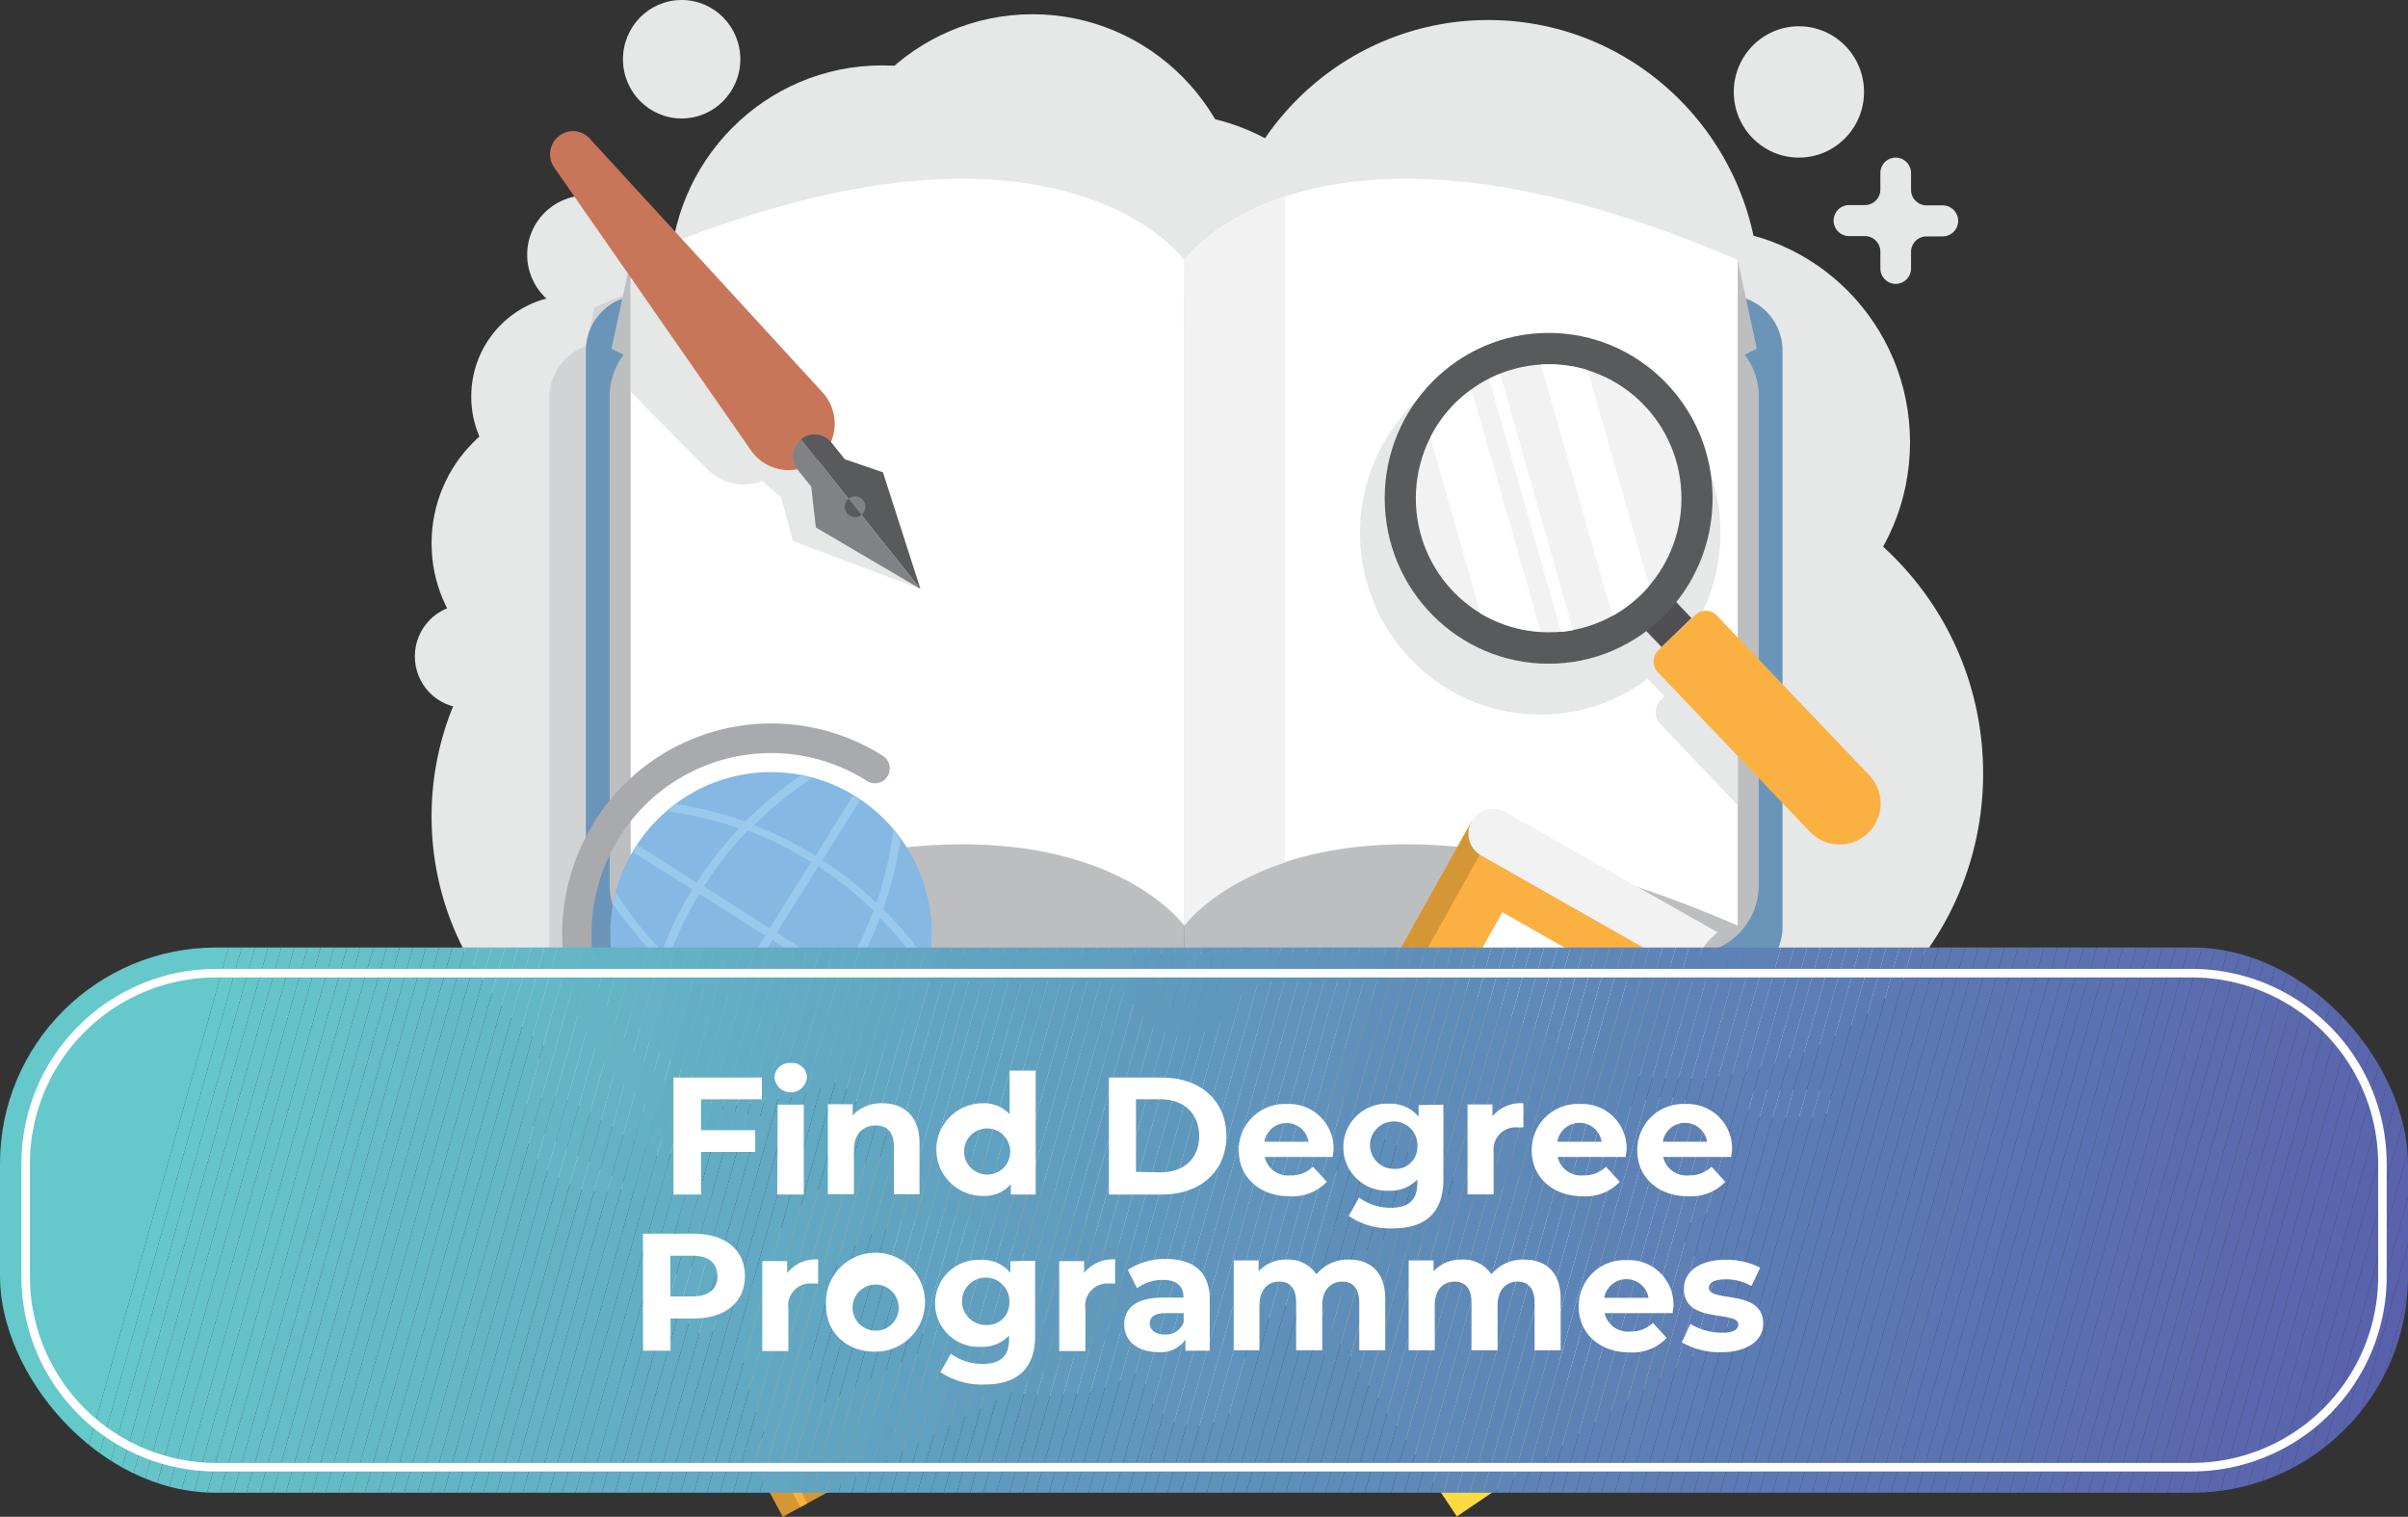 <svg id="Layer_1" data-name="Layer 1" xmlns="http://www.w3.org/2000/svg" xmlns:xlink="http://www.w3.org/1999/xlink" viewBox="0 0 262.19 165.16"><rect x="0" y="0" width="262.19" height="165.16" fill="#333333" stroke="none"/><defs><style>.cls-1{fill:none;}.cls-2{fill:#e6e7e7;}.cls-3{fill:#d2d3d4;}.cls-4{fill:#6a95b8;}.cls-5{fill:#577a96;}.cls-6{fill:#bdbec0;}.cls-7{fill:#fff;}.cls-8{fill:#f2f2f2;}.cls-9{fill:#c8765a;}.cls-10{fill:#fbb042;}.cls-11{fill:#d59636;}.cls-12{fill:#fadc42;}.cls-13{fill:#85b8e3;}.cls-14{fill:#818285;}.cls-15{fill:#a8aaad;}.cls-16{fill:#595a5c;}.cls-17{fill:#99c9ec;}.cls-18{fill:#4f4f53;}.cls-19{clip-path:url(#clip-path);}.cls-20{fill:#65c8cb;}.cls-21{fill:#66c7ca;}.cls-22{fill:#66c6ca;}.cls-23{fill:#66c5ca;}.cls-24{fill:#66c4c9;}.cls-25{fill:#66c3c9;}.cls-26{fill:#66c2c9;}.cls-27{fill:#66c1c9;}.cls-28{fill:#65c0c8;}.cls-29{fill:#65bfc8;}.cls-30{fill:#65bec8;}.cls-31{fill:#65bdc8;}.cls-32{fill:#65bcc8;}.cls-33{fill:#65bbc7;}.cls-34{fill:#64bbc7;}.cls-35{fill:#64bac7;}.cls-36{fill:#64b9c7;}.cls-37{fill:#64b8c7;}.cls-38{fill:#64b7c6;}.cls-39{fill:#64b6c6;}.cls-40{fill:#63b5c6;}.cls-41{fill:#63b4c6;}.cls-42{fill:#63b4c5;}.cls-43{fill:#63b3c5;}.cls-44{fill:#63b2c5;}.cls-45{fill:#63b1c5;}.cls-46{fill:#63b0c5;}.cls-47{fill:#63afc4;}.cls-48{fill:#62afc4;}.cls-49{fill:#62aec4;}.cls-50{fill:#62adc4;}.cls-51{fill:#62acc4;}.cls-52{fill:#62acc3;}.cls-53{fill:#62abc3;}.cls-54{fill:#62aac3;}.cls-55{fill:#62a9c3;}.cls-56{fill:#61a8c2;}.cls-57{fill:#61a7c2;}.cls-58{fill:#61a6c2;}.cls-59{fill:#61a5c2;}.cls-60{fill:#61a4c1;}.cls-61{fill:#61a3c1;}.cls-62{fill:#60a2c1;}.cls-63{fill:#60a1c1;}.cls-64{fill:#60a1c0;}.cls-65{fill:#60a0c0;}.cls-66{fill:#609fc0;}.cls-67{fill:#609ec0;}.cls-68{fill:#609ebf;}.cls-69{fill:#609dbf;}.cls-70{fill:#609cbf;}.cls-71{fill:#609bbf;}.cls-72{fill:#609bbe;}.cls-73{fill:#609abe;}.cls-74{fill:#5f99be;}.cls-75{fill:#5f98be;}.cls-76{fill:#5f98bd;}.cls-77{fill:#5f97bd;}.cls-78{fill:#5f96bd;}.cls-79{fill:#5f95bd;}.cls-80{fill:#5f95bc;}.cls-81{fill:#5f94bc;}.cls-82{fill:#5f93bc;}.cls-83{fill:#5f92bc;}.cls-84{fill:#5f92bb;}.cls-85{fill:#5f91bb;}.cls-86{fill:#5e90bb;}.cls-87{fill:#5e8fba;}.cls-88{fill:#5e8eba;}.cls-89{fill:#5e8dba;}.cls-90{fill:#5e8cb9;}.cls-91{fill:#5e8bb9;}.cls-92{fill:#5e8ab9;}.cls-93{fill:#5e89b8;}.cls-94{fill:#5e88b8;}.cls-95{fill:#5e87b8;}.cls-96{fill:#5e86b7;}.cls-97{fill:#5d86b7;}.cls-98{fill:#5d85b7;}.cls-99{fill:#5d84b7;}.cls-100{fill:#5d83b6;}.cls-101{fill:#5d82b6;}.cls-102{fill:#5d81b6;}.cls-103{fill:#5d81b5;}.cls-104{fill:#5d80b5;}.cls-105{fill:#5d7fb5;}.cls-106{fill:#5d7eb5;}.cls-107{fill:#5d7eb4;}.cls-108{fill:#5d7db4;}.cls-109{fill:#5c7db4;}.cls-110{fill:#5c7cb4;}.cls-111{fill:#5c7bb3;}.cls-112{fill:#5c7ab3;}.cls-113{fill:#5c79b3;}.cls-114{fill:#5c78b2;}.cls-115{fill:#5c77b2;}.cls-116{fill:#5c76b2;}.cls-117{fill:#5c75b1;}.cls-118{fill:#5c74b1;}.cls-119{fill:#5b74b1;}.cls-120{fill:#5b73b1;}.cls-121{fill:#5b72b0;}.cls-122{fill:#5b71b0;}.cls-123{fill:#5b70b0;}.cls-124{fill:#5b70af;}.cls-125{fill:#5b6faf;}.cls-126{fill:#5b6eaf;}.cls-127{fill:#5b6daf;}.cls-128{fill:#5a6cae;}.cls-129{fill:#5a6bae;}.cls-130{fill:#5a6aae;}.cls-131{fill:#5a6aad;}.cls-132{fill:#5a69ad;}.cls-133{fill:#5a68ad;}.cls-134{fill:#5a67ad;}.cls-135{fill:#5a66ad;}.cls-136{fill:#5965ac;}.cls-137{fill:#5964ac;}.cls-138{fill:#5963ac;}.cls-139{fill:#5962ac;}.cls-140{fill:#5961ac;}</style><clipPath id="clip-path" transform="translate(-12.67 -14.57)"><rect class="cls-1" x="12.67" y="117.74" width="262.19" height="59.37" rx="23.53"/></clipPath></defs><path class="cls-2" d="M210.53,136.25a1.48,1.48,0,0,0,0-3h-6.12a1.48,1.48,0,0,0,0,3Z" transform="translate(-12.67 -14.57)"/><path class="cls-2" d="M220.75,43.76V42a1.69,1.69,0,0,1,1.68-1.69h1.77a1.69,1.69,0,0,0,1.68-1.69h0a1.69,1.69,0,0,0-1.68-1.69h-1.77a1.69,1.69,0,0,1-1.68-1.69V33.42a1.68,1.68,0,0,0-1.67-1.69h0a1.68,1.68,0,0,0-1.67,1.69v1.79a1.69,1.69,0,0,1-1.68,1.69H214a1.69,1.69,0,0,0-1.68,1.69h0A1.69,1.69,0,0,0,214,40.28h1.77A1.69,1.69,0,0,1,217.41,42v1.79a1.68,1.68,0,0,0,1.67,1.69h0A1.68,1.68,0,0,0,220.75,43.76Z" transform="translate(-12.67 -14.57)"/><path class="cls-2" d="M84.73,159.42l1-1a1.27,1.27,0,0,1,1.8,0l1,1a1.27,1.27,0,0,0,1.8,0h0a1.31,1.31,0,0,0,0-1.82l-1-1a1.28,1.28,0,0,1,0-1.81l1-1a1.3,1.3,0,0,0,0-1.81h0a1.27,1.27,0,0,0-1.8,0l-1,1a1.27,1.27,0,0,1-1.8,0l-1-1a1.26,1.26,0,0,0-1.79,0h0a1.28,1.28,0,0,0,0,1.81l1,1a1.3,1.3,0,0,1,0,1.81l-1,1a1.29,1.29,0,0,0,0,1.82h0A1.26,1.26,0,0,0,84.73,159.42Z" transform="translate(-12.67 -14.57)"/><ellipse class="cls-2" cx="130.16" cy="149.55" rx="5.64" ry="5.69"/><ellipse class="cls-2" cx="114.52" cy="133.87" rx="17.99" ry="18.14"/><ellipse class="cls-2" cx="107.05" cy="108.68" rx="17.73" ry="17.89"/><ellipse class="cls-2" cx="78.18" cy="88.9" rx="31.19" ry="31.46"/><ellipse class="cls-2" cx="62.33" cy="59.16" rx="15.34" ry="15.48"/><ellipse class="cls-2" cx="136.2" cy="112.02" rx="15.18" ry="15.31"/><ellipse class="cls-2" cx="129.49" cy="129.74" rx="16.2" ry="16.34"/><ellipse class="cls-2" cx="157.62" cy="102.4" rx="20.15" ry="20.33"/><ellipse class="cls-2" cx="182.98" cy="84.22" rx="32.95" ry="33.24"/><ellipse class="cls-2" cx="184.86" cy="48.16" rx="23.11" ry="23.31"/><ellipse class="cls-2" cx="121.03" cy="93.07" rx="23.11" ry="23.31"/><ellipse class="cls-2" cx="150.04" cy="71.47" rx="23.11" ry="23.31"/><ellipse class="cls-2" cx="112.42" cy="62.93" rx="23.11" ry="23.31"/><ellipse class="cls-2" cx="126.93" cy="35.66" rx="23.11" ry="23.31"/><ellipse class="cls-2" cx="84.27" cy="47.24" rx="23.11" ry="23.31"/><ellipse class="cls-2" cx="96.04" cy="30.43" rx="23.11" ry="23.31"/><ellipse class="cls-2" cx="112.42" cy="24.86" rx="23.11" ry="23.31"/><ellipse class="cls-2" cx="162.05" cy="31.98" rx="29.54" ry="29.8"/><ellipse class="cls-2" cx="195.87" cy="10.01" rx="7.09" ry="7.15"/><ellipse class="cls-2" cx="181.3" cy="126.57" rx="7.09" ry="7.15"/><ellipse class="cls-2" cx="62.23" cy="43.18" rx="10.92" ry="11.02"/><ellipse class="cls-2" cx="63.79" cy="27.74" rx="6.39" ry="6.45"/><ellipse class="cls-2" cx="74.22" cy="6.45" rx="6.39" ry="6.45"/><ellipse class="cls-2" cx="50.75" cy="71.47" rx="5.58" ry="5.63"/><ellipse class="cls-2" cx="65.58" cy="120.88" rx="8.79" ry="8.86"/><path class="cls-3" d="M198.63,52.48l-.91-4.2c-40-17.3-56-4.54-59.49-.9h0a1.14,1.14,0,0,0-.15.17h0l-.13.14,0,0-.1.12,0,0-.09.1,0,0-.06.08,0,0-.05.06,0,0,0,0h0l0,0s-14.19-19.91-60.26,0l-.91,4.2a6,6,0,0,0-4,5.64v62.74a6,6,0,0,0,5.94,6H128.1a4.26,4.26,0,0,1,3.83,2.35,6.15,6.15,0,0,0,11,0,4.26,4.26,0,0,1,3.83-2.35h49.86a6,6,0,0,0,5.93-6V58.12A6,6,0,0,0,198.63,52.48Z" transform="translate(-12.67 -14.57)"/><path class="cls-4" d="M200.83,46.74H82.39a6,6,0,0,0-5.93,6v62.73a6,6,0,0,0,5.93,6h49.86a4.25,4.25,0,0,1,3.83,2.35,6.15,6.15,0,0,0,11.06,0,4.26,4.26,0,0,1,3.83-2.35h49.86a6,6,0,0,0,5.93-6V52.73A6,6,0,0,0,200.83,46.74Z" transform="translate(-12.67 -14.57)"/><path class="cls-5" d="M143.5,116.85a4,4,0,0,0-3.78,0,16.06,16.06,0,0,0-5.93,1.59c2.69.12,4,3,4,3h0a4,4,0,0,0,7.74,0h0s1.27-2.89,4-3A16.06,16.06,0,0,0,143.5,116.85Z" transform="translate(-12.67 -14.57)"/><path class="cls-6" d="M128.94,35.66H184a7.5,7.5,0,0,1,7.5,7.5V96.37a7.5,7.5,0,0,1-7.5,7.5H128.94a0,0,0,0,1,0,0V35.66A0,0,0,0,1,128.94,35.66Z"/><path class="cls-6" d="M79.05,50.23h55.06a7.5,7.5,0,0,1,7.5,7.5v53.21a7.5,7.5,0,0,1-7.5,7.5H79.05a0,0,0,0,1,0,0V50.23A0,0,0,0,1,79.05,50.23Z" transform="translate(207.99 154.1) rotate(180)"/><polygon class="cls-6" points="66.58 37.97 68.67 28.31 76.7 34.45 72.98 41.14 66.58 37.97"/><polygon class="cls-6" points="191.29 37.97 189.2 28.31 181.18 34.45 184.89 41.14 191.29 37.97"/><path class="cls-7" d="M81.34,115.35c46.08-19.91,60.27,0,60.27,0V42.88s-14.19-19.91-60.27,0Z" transform="translate(-12.67 -14.57)"/><path class="cls-7" d="M201.88,115.35c-46.08-19.91-60.27,0-60.27,0V42.88s14.19-19.91,60.27,0Z" transform="translate(-12.67 -14.57)"/><path class="cls-8" d="M152.6,36c-7.92,2.61-11,6.91-11,6.91v72.47s3.07-4.3,11-6.9Z" transform="translate(-12.67 -14.57)"/><polygon class="cls-9" points="149.05 120.13 147.71 119.37 144.93 124.36 147.02 123.77 147.6 125.88 150.38 120.89 149.05 120.13"/><path class="cls-10" d="M172.91,104l24.15,16.83-15.59,27.93-23.12-13.13a2.73,2.73,0,0,1-1-3.7Z" transform="translate(-12.67 -14.57)"/><path class="cls-11" d="M158.23,135.54,175,105.46,172.91,104l-15.59,27.93A2.72,2.72,0,0,0,158.23,135.54Z" transform="translate(-12.67 -14.57)"/><path class="cls-8" d="M199.7,116.09,176.58,103a2.69,2.69,0,0,0-3.67,1h0a2.73,2.73,0,0,0,1,3.7l23.12,13.13A6.84,6.84,0,0,1,199.7,116.09Z" transform="translate(-12.67 -14.57)"/><polygon class="cls-7" points="177.63 107.31 163.58 99.33 159.02 107.51 173.07 115.49 177.63 107.31"/><polygon class="cls-9" points="147.21 143.63 146.35 142.35 141.65 145.55 143.78 145.97 143.37 148.11 148.07 144.91 147.21 143.63"/><path class="cls-12" d="M183.54,135.8l14.11,26L171.3,179.69,156.46,157.5a2.75,2.75,0,0,1,.73-3.78Z" transform="translate(-12.67 -14.57)"/><path class="cls-11" d="M156.39,157.38l28.38-19.31-1.23-2.27-26.35,17.92A2.75,2.75,0,0,0,156.39,157.38Z" transform="translate(-12.67 -14.57)"/><path class="cls-8" d="M202.11,158.73l-14.84-22.2a2.67,2.67,0,0,0-3.73-.73h0a2.73,2.73,0,0,0-.73,3.77l14.84,22.2A6.79,6.79,0,0,1,202.11,158.73Z" transform="translate(-12.67 -14.57)"/><polygon class="cls-7" points="178.46 145.09 169.45 131.6 161.73 136.85 170.75 150.34 178.46 145.09"/><ellipse class="cls-13" cx="83.95" cy="101.73" rx="17.51" ry="17.66"/><path class="cls-14" d="M81,141.41a1.59,1.59,0,0,0,2.21-.51l3.54-5.67a1.63,1.63,0,0,0-.5-2.23,1.6,1.6,0,0,0-2.22.51l-3.54,5.66A1.63,1.63,0,0,0,81,141.41Z" transform="translate(-12.67 -14.57)"/><path class="cls-15" d="M84.48,135.74a22.72,22.72,0,0,0,10.24,3.46A1.62,1.62,0,0,0,95,136a19.15,19.15,0,0,1-8.79-3,19.85,19.85,0,0,1-6.13-27.21,19.47,19.47,0,0,1,27-6.18,1.6,1.6,0,0,0,2.22-.51,1.62,1.62,0,0,0-.5-2.23,22.68,22.68,0,0,0-31.41,7.19A23.12,23.12,0,0,0,84.48,135.74Z" transform="translate(-12.67 -14.57)"/><path class="cls-16" d="M75.23,134.67l14.2,9a4.64,4.64,0,0,1,1.44,6.38h0l-22-14h0A4.57,4.57,0,0,1,75.23,134.67Z" transform="translate(-12.67 -14.57)"/><path class="cls-17" d="M88.05,111.4a42.14,42.14,0,0,0-3.31,6.74,41.36,41.36,0,0,1-5-6.34c-.11.41-.2.83-.28,1.24a42.06,42.06,0,0,0,5,6.06,40.2,40.2,0,0,0-1.94,7.58c.25.35.51.69.79,1a38.57,38.57,0,0,1,1.87-7.9A40.51,40.51,0,0,0,91,124.46L86.91,131l.38.26.39.24L91.76,125a41.71,41.71,0,0,0,6.7,3.34,38.21,38.21,0,0,1-6.25,5.11c.42.11.83.2,1.25.28a40.35,40.35,0,0,0,5.94-5,40.53,40.53,0,0,0,7.51,1.95c.34-.25.68-.52,1-.8a37.21,37.21,0,0,1-7.82-1.88,41.94,41.94,0,0,0,4.6-5.93l6.48,4.11.26-.38.23-.4-6.48-4.12a40.49,40.49,0,0,0,3.31-6.76,37.8,37.8,0,0,1,5.07,6.31q.17-.63.27-1.26a40.65,40.65,0,0,0-5-6,42.88,42.88,0,0,0,1.9-7.62c-.25-.34-.51-.68-.79-1a41.71,41.71,0,0,1-1.84,7.93,40.6,40.6,0,0,0-5.87-4.64l4.08-6.54-.38-.25c-.13-.09-.26-.16-.39-.24l-4.08,6.54a39.37,39.37,0,0,0-6.69-3.33,40.6,40.6,0,0,1,6.3-5.11c-.41-.11-.83-.2-1.24-.28a42.41,42.41,0,0,0-6,5,41.35,41.35,0,0,0-7.56-1.92c-.34.25-.68.51-1,.79a41.53,41.53,0,0,1,7.86,1.86,40.19,40.19,0,0,0-4.6,5.92l-6.48-4.12-.26.39-.23.4Zm12.94-3-4.51,7.24-7.17-4.56A40.16,40.16,0,0,1,94.09,105,39.57,39.57,0,0,1,101,108.43Zm3.43,12.28-7.17-4.55,4.52-7.23a41.41,41.41,0,0,1,6,4.8A40.78,40.78,0,0,1,104.42,120.71Zm-12.17,3.46,4.51-7.23,7.17,4.55a41.11,41.11,0,0,1-4.77,6.09A40.75,40.75,0,0,1,92.25,124.17ZM88.82,111.9,96,116.45l-4.52,7.23a40.32,40.32,0,0,1-6-4.83A40.65,40.65,0,0,1,88.82,111.9Z" transform="translate(-12.67 -14.57)"/><path class="cls-2" d="M201.88,88l-1.39-1.46a1.85,1.85,0,0,0-2.62,0l-.39.38L195.65,85a19.93,19.93,0,0,0-1.12-26.14,19.51,19.51,0,0,0-27.75-.55,19.91,19.91,0,0,0-.54,28,19.49,19.49,0,0,0,25.84,2.17l1.83,1.92-.39.38a1.87,1.87,0,0,0-.05,2.64l8.41,8.83Z" transform="translate(-12.67 -14.57)"/><polygon class="cls-18" points="184.17 67.3 180.92 70.46 177.8 67.18 181.05 64.02 184.17 67.3"/><ellipse class="cls-16" cx="168.62" cy="54.26" rx="17.85" ry="18.01"/><ellipse class="cls-8" cx="168.62" cy="54.26" rx="14.46" ry="14.59"/><path class="cls-7" d="M171.27,58.31a14.41,14.41,0,0,0-2.86,3.89l5.44,19.14a14.33,14.33,0,0,0,6.57,2L172.89,57A14.77,14.77,0,0,0,171.27,58.31Z" transform="translate(-12.67 -14.57)"/><path class="cls-7" d="M176,55.27c-.4.16-.81.35-1.2.55l7.84,27.54c.44,0,.87-.1,1.31-.18Z" transform="translate(-12.67 -14.57)"/><path class="cls-7" d="M180.45,54.27l7.79,27.36a14.82,14.82,0,0,0,3.07-2.28c.33-.31.63-.64.92-1l-6.69-23.49A14.42,14.42,0,0,0,180.45,54.27Z" transform="translate(-12.67 -14.57)"/><path class="cls-10" d="M193.2,87.78l16.53,17.34A4.45,4.45,0,1,0,216.22,99L199.59,81.58a1.68,1.68,0,0,0-2.39,0l-4,3.83A1.71,1.71,0,0,0,193.2,87.78Z" transform="translate(-12.67 -14.57)"/><path class="cls-2" d="M101.12,64.74l-2-1.73-.07,0a5.67,5.67,0,0,0-2-5.8L81.34,45.1V57.23l8.33,8.42a5.54,5.54,0,0,0,6,1.28l.06.07,2,1.73L99,73.48l13.89,5.22-7-13.2Z" transform="translate(-12.67 -14.57)"/><path class="cls-9" d="M101.69,64.64h0a5.08,5.08,0,0,0,.53-7.36L76.88,29.66a2.46,2.46,0,0,0-3.38-.25h0A2.52,2.52,0,0,0,73,32.79L94.44,63.61A5,5,0,0,0,101.69,64.64Z" transform="translate(-12.67 -14.57)"/><path class="cls-16" d="M99.89,62.4l13,16.3L108.81,66l-4.15-1.42-1.47-1.83a2.32,2.32,0,0,0-3.3-.35Z" transform="translate(-12.67 -14.57)"/><path class="cls-14" d="M99.89,62.4l13,16.3L101.5,72,101,67.56l-1.47-1.83a2.38,2.38,0,0,1,.35-3.33Z" transform="translate(-12.67 -14.57)"/><path class="cls-14" d="M104.9,70.46a1.13,1.13,0,0,0,1.58.17,1.14,1.14,0,0,0,.16-1.59,1.1,1.1,0,0,0-1.57-.17A1.14,1.14,0,0,0,104.9,70.46Z" transform="translate(-12.67 -14.57)"/><path class="cls-16" d="M104.9,70.46a1.13,1.13,0,0,0,1.58.17l-1.41-1.76A1.14,1.14,0,0,0,104.9,70.46Z" transform="translate(-12.67 -14.57)"/><path class="cls-10" d="M105.82,171.46a13.77,13.77,0,1,1,20.83-17.23,14,14,0,0,1,1.56,5l6.71-3.68a21,21,0,0,0-30.34-13.28A21.27,21.27,0,0,0,96.16,171a20.77,20.77,0,0,0,3,4.19Z" transform="translate(-12.67 -14.57)"/><polygon class="cls-11" points="126.72 142.41 85.23 165.16 82.05 159.25 123.54 136.5 126.72 142.41"/><polygon class="cls-10" points="87.91 163.69 87.15 164.1 86.03 162.03 86.79 161.61 87.91 163.69"/><polygon class="cls-10" points="90.73 162.14 89.97 162.56 88.85 160.48 89.61 160.06 90.73 162.14"/><polygon class="cls-10" points="93.54 160.6 92.78 161.02 91.15 157.99 91.91 157.57 93.54 160.6"/><polygon class="cls-10" points="96.36 159.06 95.6 159.47 94.48 157.39 95.24 156.98 96.36 159.06"/><polygon class="cls-10" points="99.18 157.51 98.42 157.93 97.3 155.85 98.06 155.43 99.18 157.51"/><polygon class="cls-10" points="101.99 155.97 101.23 156.38 99.6 153.35 100.36 152.94 101.99 155.97"/><polygon class="cls-10" points="104.81 154.42 104.05 154.84 102.93 152.76 103.69 152.34 104.81 154.42"/><polygon class="cls-10" points="107.63 152.88 106.87 153.29 105.75 151.22 106.5 150.8 107.63 152.88"/><polygon class="cls-10" points="110.44 151.34 109.68 151.75 108.05 148.72 108.81 148.31 110.44 151.34"/><polygon class="cls-10" points="113.26 149.79 112.5 150.21 111.38 148.13 112.14 147.71 113.26 149.79"/><polygon class="cls-10" points="116.07 148.25 115.32 148.66 114.2 146.59 114.95 146.17 116.07 148.25"/><polygon class="cls-10" points="124.8 143.46 124.04 143.88 122.92 141.8 123.68 141.39 124.8 143.46"/><polygon class="cls-10" points="118.89 146.7 118.13 147.12 116.5 144.09 117.26 143.67 118.89 146.7"/><polygon class="cls-10" points="121.71 145.16 120.95 145.57 119.83 143.5 120.59 143.08 121.71 145.16"/><polygon class="cls-10" points="124.41 138.12 82.92 160.86 81.18 157.64 122.67 134.89 124.41 138.12"/><g class="cls-19"><polygon class="cls-20" points="24.89 103.17 8.22 162.54 3.13 162.54 0 161.66 0 103.17 24.89 103.17"/><polygon class="cls-20" points="26.32 103.17 9.65 162.54 8.22 162.54 24.89 103.17 26.32 103.17"/><polygon class="cls-21" points="27.75 103.17 11.09 162.54 9.65 162.54 26.32 103.17 27.75 103.17"/><polygon class="cls-22" points="29.18 103.17 12.52 162.54 11.09 162.54 27.75 103.17 29.18 103.17"/><polygon class="cls-23" points="30.62 103.17 13.95 162.54 12.52 162.54 29.18 103.17 30.62 103.17"/><polygon class="cls-24" points="32.05 103.17 15.38 162.54 13.95 162.54 30.62 103.17 32.05 103.17"/><polygon class="cls-25" points="33.48 103.17 16.82 162.54 15.38 162.54 32.05 103.17 33.48 103.17"/><polygon class="cls-26" points="34.91 103.17 18.25 162.54 16.82 162.54 33.48 103.17 34.91 103.17"/><polygon class="cls-26" points="36.35 103.17 19.68 162.54 18.25 162.54 34.91 103.17 36.35 103.17"/><polygon class="cls-27" points="37.78 103.17 21.11 162.54 19.68 162.54 36.35 103.17 37.78 103.17"/><polygon class="cls-28" points="39.21 103.17 22.55 162.54 21.11 162.54 37.78 103.17 39.21 103.17"/><polygon class="cls-28" points="40.65 103.17 23.98 162.54 22.55 162.54 39.21 103.17 40.65 103.17"/><polygon class="cls-29" points="42.08 103.17 25.41 162.54 23.98 162.54 40.65 103.17 42.08 103.17"/><polygon class="cls-30" points="43.51 103.17 26.84 162.54 25.41 162.54 42.08 103.17 43.51 103.17"/><polygon class="cls-30" points="44.94 103.17 28.28 162.54 26.84 162.54 43.51 103.17 44.94 103.17"/><polygon class="cls-31" points="46.37 103.17 29.71 162.54 28.28 162.54 44.94 103.17 46.37 103.17"/><polygon class="cls-31" points="47.81 103.17 31.14 162.54 29.71 162.54 46.37 103.17 47.81 103.17"/><polygon class="cls-32" points="49.24 103.17 32.57 162.54 31.14 162.54 47.81 103.17 49.24 103.17"/><polygon class="cls-33" points="50.67 103.17 34.01 162.54 32.57 162.54 49.24 103.17 50.67 103.17"/><polygon class="cls-34" points="52.1 103.17 35.44 162.54 34.01 162.54 50.67 103.17 52.1 103.17"/><polygon class="cls-35" points="53.54 103.17 36.87 162.54 35.44 162.54 52.1 103.17 53.54 103.17"/><polygon class="cls-35" points="54.97 103.17 38.3 162.54 36.87 162.54 53.54 103.17 54.97 103.17"/><polygon class="cls-36" points="56.4 103.17 39.73 162.54 38.3 162.54 54.97 103.17 56.4 103.17"/><polygon class="cls-37" points="57.83 103.17 41.17 162.54 39.73 162.54 56.4 103.17 57.83 103.17"/><polygon class="cls-37" points="59.27 103.17 42.6 162.54 41.17 162.54 57.83 103.17 59.27 103.17"/><polygon class="cls-38" points="60.7 103.17 44.03 162.54 42.6 162.54 59.27 103.17 60.7 103.17"/><polygon class="cls-38" points="62.13 103.17 45.47 162.54 44.03 162.54 60.7 103.17 62.13 103.17"/><polygon class="cls-39" points="63.56 103.17 46.9 162.54 45.47 162.54 62.13 103.17 63.56 103.17"/><polygon class="cls-40" points="65 103.17 48.33 162.54 46.9 162.54 63.56 103.17 65 103.17"/><polygon class="cls-40" points="66.43 103.17 49.76 162.54 48.33 162.54 65 103.17 66.43 103.17"/><polygon class="cls-41" points="67.86 103.17 51.2 162.54 49.76 162.54 66.43 103.17 67.86 103.17"/><polygon class="cls-42" points="69.29 103.17 52.63 162.54 51.2 162.54 67.86 103.17 69.29 103.17"/><polygon class="cls-43" points="70.73 103.17 54.06 162.54 52.63 162.54 69.29 103.17 70.73 103.17"/><polygon class="cls-44" points="72.16 103.17 55.49 162.54 54.06 162.54 70.73 103.17 72.16 103.17"/><polygon class="cls-44" points="73.59 103.17 56.92 162.54 55.49 162.54 72.16 103.17 73.59 103.17"/><polygon class="cls-45" points="75.02 103.17 58.36 162.54 56.92 162.54 73.59 103.17 75.02 103.17"/><polygon class="cls-45" points="76.45 103.17 59.79 162.54 58.36 162.54 75.02 103.17 76.45 103.17"/><polygon class="cls-46" points="77.89 103.17 61.22 162.54 59.79 162.54 76.45 103.17 77.89 103.17"/><polygon class="cls-47" points="79.32 103.17 62.65 162.54 61.22 162.54 77.89 103.17 79.32 103.17"/><polygon class="cls-48" points="80.75 103.17 64.09 162.54 62.65 162.54 79.32 103.17 80.75 103.17"/><polygon class="cls-49" points="82.19 103.17 65.52 162.54 64.09 162.54 80.75 103.17 82.19 103.17"/><polygon class="cls-50" points="83.62 103.17 66.95 162.54 65.52 162.54 82.19 103.17 83.62 103.17"/><polygon class="cls-50" points="85.05 103.17 68.38 162.54 66.95 162.54 83.62 103.17 85.05 103.17"/><polygon class="cls-51" points="86.48 103.17 69.82 162.54 68.38 162.54 85.05 103.17 86.48 103.17"/><polygon class="cls-52" points="87.92 103.17 71.25 162.54 69.82 162.54 86.48 103.17 87.92 103.17"/><polygon class="cls-53" points="89.35 103.17 72.68 162.54 71.25 162.54 87.92 103.17 89.35 103.17"/><polygon class="cls-54" points="90.78 103.17 74.11 162.54 72.68 162.54 89.35 103.17 90.78 103.17"/><polygon class="cls-54" points="92.21 103.17 75.55 162.54 74.11 162.54 90.78 103.17 92.21 103.17"/><polygon class="cls-55" points="93.64 103.17 76.98 162.54 75.55 162.54 92.21 103.17 93.64 103.17"/><polygon class="cls-55" points="95.08 103.17 78.41 162.54 76.98 162.54 93.64 103.17 95.08 103.17"/><polygon class="cls-56" points="96.51 103.17 79.84 162.54 78.41 162.54 95.08 103.17 96.51 103.17"/><polygon class="cls-57" points="97.94 103.17 81.28 162.54 79.84 162.54 96.51 103.17 97.94 103.17"/><polygon class="cls-57" points="99.37 103.17 82.71 162.54 81.28 162.54 97.94 103.17 99.37 103.17"/><polygon class="cls-58" points="100.81 103.17 84.14 162.54 82.71 162.54 99.37 103.17 100.81 103.17"/><polygon class="cls-58" points="102.24 103.17 85.57 162.54 84.14 162.54 100.81 103.17 102.24 103.17"/><polygon class="cls-59" points="103.67 103.17 87 162.54 85.57 162.54 102.24 103.17 103.67 103.17"/><polygon class="cls-60" points="105.1 103.17 88.44 162.54 87 162.54 103.67 103.17 105.1 103.17"/><polygon class="cls-60" points="106.54 103.17 89.87 162.54 88.44 162.54 105.1 103.17 106.54 103.17"/><polygon class="cls-61" points="107.97 103.17 91.3 162.54 89.87 162.54 106.54 103.17 107.97 103.17"/><polygon class="cls-61" points="109.4 103.17 92.73 162.54 91.3 162.54 107.97 103.17 109.4 103.17"/><polygon class="cls-62" points="110.83 103.17 94.17 162.54 92.73 162.54 109.4 103.17 110.83 103.17"/><polygon class="cls-63" points="112.27 103.17 95.6 162.54 94.17 162.54 110.83 103.17 112.27 103.17"/><polygon class="cls-64" points="113.7 103.17 97.03 162.54 95.6 162.54 112.27 103.17 113.7 103.17"/><polygon class="cls-65" points="115.13 103.17 98.47 162.54 97.03 162.54 113.7 103.17 115.13 103.17"/><polygon class="cls-65" points="116.56 103.17 99.9 162.54 98.47 162.54 115.13 103.17 116.56 103.17"/><polygon class="cls-66" points="118 103.17 101.33 162.54 99.9 162.54 116.56 103.17 118 103.17"/><polygon class="cls-67" points="119.43 103.17 102.76 162.54 101.33 162.54 118 103.17 119.43 103.17"/><polygon class="cls-68" points="120.86 103.17 104.19 162.54 102.76 162.54 119.43 103.17 120.86 103.17"/><polygon class="cls-69" points="122.29 103.17 105.63 162.54 104.19 162.54 120.86 103.17 122.29 103.17"/><polygon class="cls-69" points="123.72 103.17 107.06 162.54 105.63 162.54 122.29 103.17 123.72 103.17"/><polygon class="cls-70" points="125.16 103.17 108.49 162.54 107.06 162.54 123.72 103.17 125.16 103.17"/><polygon class="cls-71" points="126.59 103.17 109.92 162.54 108.49 162.54 125.16 103.17 126.59 103.17"/><polygon class="cls-72" points="128.02 103.17 111.36 162.54 109.92 162.54 126.59 103.17 128.02 103.17"/><polygon class="cls-73" points="129.46 103.17 112.79 162.54 111.36 162.54 128.02 103.17 129.46 103.17"/><polygon class="cls-73" points="130.89 103.17 114.22 162.54 112.79 162.54 129.46 103.17 130.89 103.17"/><polygon class="cls-74" points="132.32 103.17 115.65 162.54 114.22 162.54 130.89 103.17 132.32 103.17"/><polygon class="cls-75" points="133.75 103.17 117.09 162.54 115.65 162.54 132.32 103.17 133.75 103.17"/><polygon class="cls-76" points="135.19 103.17 118.52 162.54 117.09 162.54 133.75 103.17 135.19 103.17"/><polygon class="cls-77" points="136.62 103.17 119.95 162.54 118.52 162.54 135.19 103.17 136.62 103.17"/><polygon class="cls-77" points="138.05 103.17 121.38 162.54 119.95 162.54 136.62 103.17 138.05 103.17"/><polygon class="cls-78" points="139.48 103.17 122.82 162.54 121.38 162.54 138.05 103.17 139.48 103.17"/><polygon class="cls-79" points="140.91 103.17 124.25 162.54 122.82 162.54 139.48 103.17 140.91 103.17"/><polygon class="cls-80" points="142.35 103.17 125.68 162.54 124.25 162.54 140.91 103.17 142.35 103.17"/><polygon class="cls-81" points="143.78 103.17 127.11 162.54 125.68 162.54 142.35 103.17 143.78 103.17"/><polygon class="cls-82" points="145.21 103.17 128.55 162.54 127.11 162.54 143.78 103.17 145.21 103.17"/><polygon class="cls-82" points="146.64 103.17 129.98 162.54 128.55 162.54 145.21 103.17 146.64 103.17"/><polygon class="cls-83" points="148.08 103.17 131.41 162.54 129.98 162.54 146.64 103.17 148.08 103.17"/><polygon class="cls-84" points="149.51 103.17 132.84 162.54 131.41 162.54 148.08 103.17 149.51 103.17"/><polygon class="cls-85" points="150.94 103.17 134.28 162.54 132.84 162.54 149.51 103.17 150.94 103.17"/><polygon class="cls-86" points="152.37 103.17 135.71 162.54 134.28 162.54 150.94 103.17 152.37 103.17"/><polygon class="cls-86" points="153.81 103.17 137.14 162.54 135.71 162.54 152.37 103.17 153.81 103.17"/><polygon class="cls-87" points="155.24 103.17 138.57 162.54 137.14 162.54 153.81 103.17 155.24 103.17"/><polygon class="cls-87" points="156.67 103.17 140 162.54 138.57 162.54 155.24 103.17 156.67 103.17"/><polygon class="cls-88" points="158.1 103.17 141.44 162.54 140 162.54 156.67 103.17 158.1 103.17"/><polygon class="cls-89" points="159.54 103.17 142.87 162.54 141.44 162.54 158.1 103.17 159.54 103.17"/><polygon class="cls-89" points="160.97 103.17 144.3 162.54 142.87 162.54 159.54 103.17 160.97 103.17"/><polygon class="cls-90" points="162.4 103.17 145.74 162.54 144.3 162.54 160.97 103.17 162.4 103.17"/><polygon class="cls-90" points="163.83 103.17 147.17 162.54 145.74 162.54 162.4 103.17 163.83 103.17"/><polygon class="cls-91" points="165.27 103.17 148.6 162.54 147.17 162.54 163.83 103.17 165.27 103.17"/><polygon class="cls-91" points="166.7 103.17 150.03 162.54 148.6 162.54 165.27 103.17 166.7 103.17"/><polygon class="cls-92" points="168.13 103.17 151.46 162.54 150.03 162.54 166.7 103.17 168.13 103.17"/><polygon class="cls-93" points="169.56 103.17 152.9 162.54 151.46 162.54 168.13 103.17 169.56 103.17"/><polygon class="cls-93" points="171 103.17 154.33 162.54 152.9 162.54 169.56 103.17 171 103.17"/><polygon class="cls-94" points="172.43 103.17 155.76 162.54 154.33 162.54 171 103.17 172.43 103.17"/><polygon class="cls-94" points="173.86 103.17 157.19 162.54 155.76 162.54 172.43 103.17 173.86 103.17"/><polygon class="cls-95" points="175.29 103.17 158.63 162.54 157.19 162.54 173.86 103.17 175.29 103.17"/><polygon class="cls-96" points="176.72 103.17 160.06 162.54 158.63 162.54 175.29 103.17 176.72 103.17"/><polygon class="cls-97" points="178.16 103.17 161.49 162.54 160.06 162.54 176.72 103.17 178.16 103.17"/><polygon class="cls-98" points="179.59 103.17 162.92 162.54 161.49 162.54 178.16 103.17 179.59 103.17"/><polygon class="cls-98" points="181.02 103.17 164.36 162.54 162.92 162.54 179.59 103.17 181.02 103.17"/><polygon class="cls-99" points="182.46 103.17 165.79 162.54 164.36 162.54 181.02 103.17 182.46 103.17"/><polygon class="cls-100" points="183.89 103.17 167.22 162.54 165.79 162.54 182.46 103.17 183.89 103.17"/><polygon class="cls-100" points="185.32 103.17 168.65 162.54 167.22 162.54 183.89 103.17 185.32 103.17"/><polygon class="cls-101" points="186.75 103.17 170.09 162.54 168.65 162.54 185.32 103.17 186.75 103.17"/><polygon class="cls-101" points="188.18 103.17 171.52 162.54 170.09 162.54 186.75 103.17 188.18 103.17"/><polygon class="cls-102" points="189.62 103.17 172.95 162.54 171.52 162.54 188.18 103.17 189.62 103.17"/><polygon class="cls-103" points="191.05 103.17 174.38 162.54 172.95 162.54 189.62 103.17 191.05 103.17"/><polygon class="cls-104" points="192.48 103.17 175.82 162.54 174.38 162.54 191.05 103.17 192.48 103.17"/><polygon class="cls-104" points="193.91 103.17 177.25 162.54 175.82 162.54 192.48 103.17 193.91 103.17"/><polygon class="cls-105" points="195.35 103.17 178.68 162.54 177.25 162.54 193.91 103.17 195.35 103.17"/><polygon class="cls-106" points="196.78 103.17 180.11 162.54 178.68 162.54 195.35 103.17 196.78 103.17"/><polygon class="cls-107" points="198.21 103.17 181.54 162.54 180.11 162.54 196.78 103.17 198.21 103.17"/><polygon class="cls-108" points="199.64 103.17 182.98 162.54 181.54 162.54 198.21 103.17 199.64 103.17"/><polygon class="cls-109" points="201.08 103.17 184.41 162.54 182.98 162.54 199.64 103.17 201.08 103.17"/><polygon class="cls-110" points="202.51 103.17 185.84 162.54 184.41 162.54 201.08 103.17 202.51 103.17"/><polygon class="cls-110" points="203.94 103.17 187.28 162.54 185.84 162.54 202.51 103.17 203.94 103.17"/><polygon class="cls-111" points="205.37 103.17 188.71 162.54 187.28 162.54 203.94 103.17 205.37 103.17"/><polygon class="cls-112" points="206.81 103.17 190.14 162.54 188.71 162.54 205.37 103.17 206.81 103.17"/><polygon class="cls-112" points="208.24 103.17 191.57 162.54 190.14 162.54 206.81 103.17 208.24 103.17"/><polygon class="cls-113" points="209.67 103.17 193 162.54 191.57 162.54 208.24 103.17 209.67 103.17"/><polygon class="cls-113" points="211.1 103.17 194.44 162.54 193 162.54 209.67 103.17 211.1 103.17"/><polygon class="cls-114" points="212.54 103.17 195.87 162.54 194.44 162.54 211.1 103.17 212.54 103.17"/><polygon class="cls-114" points="213.97 103.17 197.3 162.54 195.87 162.54 212.54 103.17 213.97 103.17"/><polygon class="cls-115" points="215.4 103.17 198.74 162.54 197.3 162.54 213.97 103.17 215.4 103.17"/><polygon class="cls-115" points="216.83 103.17 200.17 162.54 198.74 162.54 215.4 103.17 216.83 103.17"/><polygon class="cls-116" points="218.26 103.17 201.6 162.54 200.17 162.54 216.83 103.17 218.26 103.17"/><polygon class="cls-117" points="219.7 103.17 203.03 162.54 201.6 162.54 218.26 103.17 219.7 103.17"/><polygon class="cls-117" points="221.13 103.17 204.46 162.54 203.03 162.54 219.7 103.17 221.13 103.17"/><polygon class="cls-118" points="222.56 103.17 205.9 162.54 204.46 162.54 221.13 103.17 222.56 103.17"/><polygon class="cls-119" points="224 103.17 207.33 162.54 205.9 162.54 222.56 103.17 224 103.17"/><polygon class="cls-120" points="225.43 103.17 208.76 162.54 207.33 162.54 224 103.17 225.43 103.17"/><polygon class="cls-120" points="226.86 103.17 210.19 162.54 208.76 162.54 225.43 103.17 226.86 103.17"/><polygon class="cls-121" points="228.29 103.17 211.63 162.54 210.19 162.54 226.86 103.17 228.29 103.17"/><polygon class="cls-121" points="229.72 103.17 213.06 162.54 211.63 162.54 228.29 103.17 229.72 103.17"/><polygon class="cls-122" points="231.16 103.17 214.49 162.54 213.06 162.54 229.72 103.17 231.16 103.17"/><polygon class="cls-122" points="232.59 103.17 215.92 162.54 214.49 162.54 231.16 103.17 232.59 103.17"/><polygon class="cls-123" points="234.02 103.17 217.36 162.54 215.92 162.54 232.59 103.17 234.02 103.17"/><polygon class="cls-124" points="235.46 103.17 218.79 162.54 217.36 162.54 234.02 103.17 235.46 103.17"/><polygon class="cls-125" points="236.89 103.17 220.22 162.54 218.79 162.54 235.46 103.17 236.89 103.17"/><polygon class="cls-126" points="238.32 103.17 221.65 162.54 220.22 162.54 236.89 103.17 238.32 103.17"/><polygon class="cls-126" points="239.75 103.17 223.09 162.54 221.65 162.54 238.32 103.17 239.75 103.17"/><polygon class="cls-127" points="241.18 103.17 224.52 162.54 223.09 162.54 239.75 103.17 241.18 103.17"/><polygon class="cls-127" points="242.62 103.17 225.95 162.54 224.52 162.54 241.18 103.17 242.62 103.17"/><polygon class="cls-128" points="244.05 103.17 227.38 162.54 225.95 162.54 242.62 103.17 244.05 103.17"/><polygon class="cls-128" points="245.48 103.17 228.81 162.54 227.38 162.54 244.05 103.17 245.48 103.17"/><polygon class="cls-129" points="246.91 103.17 230.25 162.54 228.81 162.54 245.48 103.17 246.91 103.17"/><polygon class="cls-129" points="248.35 103.17 231.68 162.54 230.25 162.54 246.91 103.17 248.35 103.17"/><polygon class="cls-130" points="249.78 103.17 233.11 162.54 231.68 162.54 248.35 103.17 249.78 103.17"/><polygon class="cls-131" points="251.21 103.17 234.54 162.54 233.11 162.54 249.78 103.17 251.21 103.17"/><polygon class="cls-132" points="252.64 103.17 235.98 162.54 234.54 162.54 251.21 103.17 252.64 103.17"/><polygon class="cls-132" points="254.08 103.17 237.41 162.54 235.98 162.54 252.64 103.17 254.08 103.17"/><polygon class="cls-133" points="255.51 103.17 238.84 162.54 237.41 162.54 254.08 103.17 255.51 103.17"/><polygon class="cls-134" points="256.94 103.17 240.28 162.54 238.84 162.54 255.51 103.17 256.94 103.17"/><polygon class="cls-134" points="258.37 103.17 241.71 162.54 240.28 162.54 256.94 103.17 258.37 103.17"/><polygon class="cls-135" points="259.05 103.17 259.75 103.37 243.14 162.54 241.71 162.54 258.37 103.17 259.05 103.17"/><polygon class="cls-135" points="259.75 103.37 261.08 103.74 244.57 162.54 243.14 162.54 259.75 103.37"/><polygon class="cls-136" points="261.08 103.74 262.19 104.05 262.19 104.89 246 162.54 244.57 162.54 261.08 103.74"/><polygon class="cls-136" points="262.19 110 247.44 162.54 246 162.54 262.19 104.89 262.19 110"/><polygon class="cls-137" points="262.19 115.1 248.87 162.54 247.44 162.54 262.19 110 262.19 115.1"/><polygon class="cls-137" points="262.19 120.2 250.3 162.54 248.87 162.54 262.19 115.1 262.19 120.2"/><polygon class="cls-138" points="262.19 125.31 251.73 162.54 250.3 162.54 262.19 120.2 262.19 125.31"/><polygon class="cls-139" points="262.19 130.41 253.17 162.54 251.73 162.54 262.19 125.31 262.19 130.41"/><polygon class="cls-139" points="262.19 135.51 254.6 162.54 253.17 162.54 262.19 130.41 262.19 135.51"/><polygon class="cls-140" points="262.19 140.62 256.03 162.54 254.6 162.54 262.19 135.51 262.19 140.62"/><polygon class="cls-140" points="256.03 162.54 262.19 140.62 262.19 162.54 256.03 162.54"/></g><path class="cls-7" d="M251.33,174.79H36.2A21.22,21.22,0,0,1,15,153.59V141.27a21.22,21.22,0,0,1,21.2-21.2H251.33a21.23,21.23,0,0,1,21.21,21.2v12.32A21.23,21.23,0,0,1,251.33,174.79ZM36.2,121a20.29,20.29,0,0,0-20.27,20.27v12.32A20.29,20.29,0,0,0,36.2,173.86H251.33a20.3,20.3,0,0,0,20.28-20.27V141.27A20.3,20.3,0,0,0,251.33,121Z" transform="translate(-12.67 -14.57)"/><path class="cls-7" d="M89,134.27v3.36h5.9V140H89v4.64h-3V131.9h9.63v2.37Z" transform="translate(-12.67 -14.57)"/><path class="cls-7" d="M97,131.9a1.62,1.62,0,0,1,1.77-1.58,1.59,1.59,0,0,1,1.76,1.53,1.77,1.77,0,0,1-3.53.05Zm.35,2.95h2.84v9.79H97.3Z" transform="translate(-12.67 -14.57)"/><path class="cls-7" d="M112.79,139v5.6H110v-5.17c0-1.58-.73-2.31-2-2.31s-2.35.84-2.35,2.64v4.84h-2.84v-9.79h2.71V136a4.27,4.27,0,0,1,3.24-1.3C111,134.7,112.79,136.05,112.79,139Z" transform="translate(-12.67 -14.57)"/><path class="cls-7" d="M125.44,131.14v13.5h-2.71v-1.13a3.76,3.76,0,0,1-3.06,1.28,5,5,0,0,1,0-10.09,3.77,3.77,0,0,1,2.93,1.19v-4.75Zm-2.79,8.61a2.51,2.51,0,1,0-2.49,2.71A2.48,2.48,0,0,0,122.65,139.75Z" transform="translate(-12.67 -14.57)"/><path class="cls-7" d="M133.41,131.9h5.79c4.16,0,7,2.51,7,6.37s-2.86,6.37-7,6.37h-5.79Zm5.64,10.32c2.53,0,4.19-1.51,4.19-3.95s-1.66-4-4.19-4h-2.69v7.9Z" transform="translate(-12.67 -14.57)"/><path class="cls-7" d="M157.78,140.55h-7.41a2.6,2.6,0,0,0,2.8,2,3.34,3.34,0,0,0,2.46-.94l1.51,1.64a5.14,5.14,0,0,1-4,1.58c-3.39,0-5.59-2.13-5.59-5a5,5,0,0,1,5.23-5.05,4.85,4.85,0,0,1,5.09,5.08C157.83,140,157.8,140.31,157.78,140.55Zm-7.45-1.66h4.83a2.45,2.45,0,0,0-4.83,0Z" transform="translate(-12.67 -14.57)"/><path class="cls-7" d="M169.83,134.85V143c0,3.65-2,5.32-5.5,5.32a8,8,0,0,1-4.81-1.35l1.13-2a5.81,5.81,0,0,0,3.46,1.11c2,0,2.88-.91,2.88-2.67V143a4,4,0,0,1-3.1,1.22,4.74,4.74,0,1,1,0-9.47,3.91,3.91,0,0,1,3.24,1.41v-1.26ZM167,139.44a2.58,2.58,0,1,0-2.56,2.4A2.38,2.38,0,0,0,167,139.44Z" transform="translate(-12.67 -14.57)"/><path class="cls-7" d="M178.54,134.7v2.63c-.23,0-.42,0-.63,0A2.41,2.41,0,0,0,175.3,140v4.62h-2.84v-9.79h2.71v1.29A4,4,0,0,1,178.54,134.7Z" transform="translate(-12.67 -14.57)"/><path class="cls-7" d="M189.68,140.55h-7.41a2.61,2.61,0,0,0,2.81,2,3.33,3.33,0,0,0,2.45-.94l1.51,1.64a5.14,5.14,0,0,1-4,1.58c-3.38,0-5.59-2.13-5.59-5a5,5,0,0,1,5.23-5.05,4.85,4.85,0,0,1,5.1,5.08C189.74,140,189.7,140.31,189.68,140.55Zm-7.44-1.66h4.82a2.44,2.44,0,0,0-4.82,0Z" transform="translate(-12.67 -14.57)"/><path class="cls-7" d="M201.17,140.55h-7.41a2.6,2.6,0,0,0,2.8,2,3.36,3.36,0,0,0,2.46-.94l1.51,1.64a5.16,5.16,0,0,1-4,1.58c-3.39,0-5.59-2.13-5.59-5a5,5,0,0,1,5.22-5.05,4.85,4.85,0,0,1,5.1,5.08C201.22,140,201.18,140.31,201.17,140.55Zm-7.45-1.66h4.82a2.44,2.44,0,0,0-4.82,0Z" transform="translate(-12.67 -14.57)"/><path class="cls-7" d="M93.78,153.52c0,2.84-2.13,4.61-5.53,4.61H85.68v3.51h-3V148.9h5.52C91.65,148.9,93.78,150.67,93.78,153.52Zm-3,0c0-1.4-.91-2.22-2.72-2.22h-2.4v4.43h2.4C89.89,155.73,90.8,154.91,90.8,153.52Z" transform="translate(-12.67 -14.57)"/><path class="cls-7" d="M101.75,151.7v2.63c-.23,0-.42,0-.64,0a2.4,2.4,0,0,0-2.6,2.73v4.62H95.67v-9.79h2.71v1.29A4,4,0,0,1,101.75,151.7Z" transform="translate(-12.67 -14.57)"/><path class="cls-7" d="M102.62,156.75a5.39,5.39,0,1,1,5.39,5C104.9,161.79,102.62,159.7,102.62,156.75Zm7.89,0a2.51,2.51,0,1,0-2.5,2.71A2.48,2.48,0,0,0,110.51,156.75Z" transform="translate(-12.67 -14.57)"/><path class="cls-7" d="M125.38,151.85V160c0,3.65-2,5.32-5.5,5.32a8,8,0,0,1-4.81-1.35l1.13-2a5.81,5.81,0,0,0,3.46,1.11c2,0,2.88-.91,2.88-2.67V160a4,4,0,0,1-3.1,1.22,4.74,4.74,0,1,1,0-9.47,3.91,3.91,0,0,1,3.24,1.41v-1.26Zm-2.81,4.59a2.58,2.58,0,1,0-2.56,2.4A2.38,2.38,0,0,0,122.57,156.44Z" transform="translate(-12.67 -14.57)"/><path class="cls-7" d="M134.09,151.7v2.63c-.23,0-.42,0-.63,0a2.41,2.41,0,0,0-2.61,2.73v4.62H128v-9.79h2.71v1.29A4,4,0,0,1,134.09,151.7Z" transform="translate(-12.67 -14.57)"/><path class="cls-7" d="M144.39,156.05v5.59h-2.65v-1.22a3.21,3.21,0,0,1-3,1.37c-2.29,0-3.66-1.28-3.66-3s1.22-2.93,4.21-2.93h2.25c0-1.22-.72-1.93-2.25-1.93a4.73,4.73,0,0,0-2.82.91l-1-2a7.46,7.46,0,0,1,4.22-1.19C142.66,151.7,144.39,153.09,144.39,156.05Zm-2.84,2.5v-1h-1.94c-1.33,0-1.75.49-1.75,1.14s.6,1.19,1.6,1.19A2.08,2.08,0,0,0,141.55,158.55Z" transform="translate(-12.67 -14.57)"/><path class="cls-7" d="M163.5,156v5.6h-2.83v-5.17c0-1.58-.71-2.31-1.86-2.31s-2.17.82-2.17,2.57v4.91H153.8v-5.17c0-1.58-.67-2.31-1.85-2.31s-2.15.82-2.15,2.57v4.91H147v-9.79h2.71V153a4,4,0,0,1,3.08-1.28,3.65,3.65,0,0,1,3.22,1.61,4.38,4.38,0,0,1,3.53-1.61C161.83,151.7,163.5,153.05,163.5,156Z" transform="translate(-12.67 -14.57)"/><path class="cls-7" d="M182.6,156v5.6h-2.84v-5.17c0-1.58-.71-2.31-1.86-2.31s-2.17.82-2.17,2.57v4.91h-2.84v-5.17c0-1.58-.67-2.31-1.85-2.31s-2.15.82-2.15,2.57v4.91h-2.84v-9.79h2.71V153a4,4,0,0,1,3.08-1.28,3.65,3.65,0,0,1,3.22,1.61,4.38,4.38,0,0,1,3.53-1.61C180.92,151.7,182.6,153.05,182.6,156Z" transform="translate(-12.67 -14.57)"/><path class="cls-7" d="M194.79,157.55h-7.41a2.6,2.6,0,0,0,2.8,2,3.34,3.34,0,0,0,2.46-.94l1.51,1.64a5.14,5.14,0,0,1-4,1.58c-3.39,0-5.59-2.13-5.59-5a5,5,0,0,1,5.23-5.05,4.85,4.85,0,0,1,5.09,5.08C194.84,157,194.81,157.31,194.79,157.55Zm-7.45-1.66h4.83a2.45,2.45,0,0,0-4.83,0Z" transform="translate(-12.67 -14.57)"/><path class="cls-7" d="M195.79,160.73l.94-2a6.69,6.69,0,0,0,3.41.95c1.31,0,1.8-.35,1.8-.89,0-1.6-5.92,0-5.92-3.88,0-1.86,1.68-3.17,4.54-3.17a8,8,0,0,1,3.76.86l-.94,2a5.6,5.6,0,0,0-2.82-.73c-1.28,0-1.82.4-1.82.91,0,1.68,5.91.06,5.91,3.92,0,1.82-1.69,3.11-4.62,3.11A8.4,8.4,0,0,1,195.79,160.73Z" transform="translate(-12.67 -14.57)"/></svg>